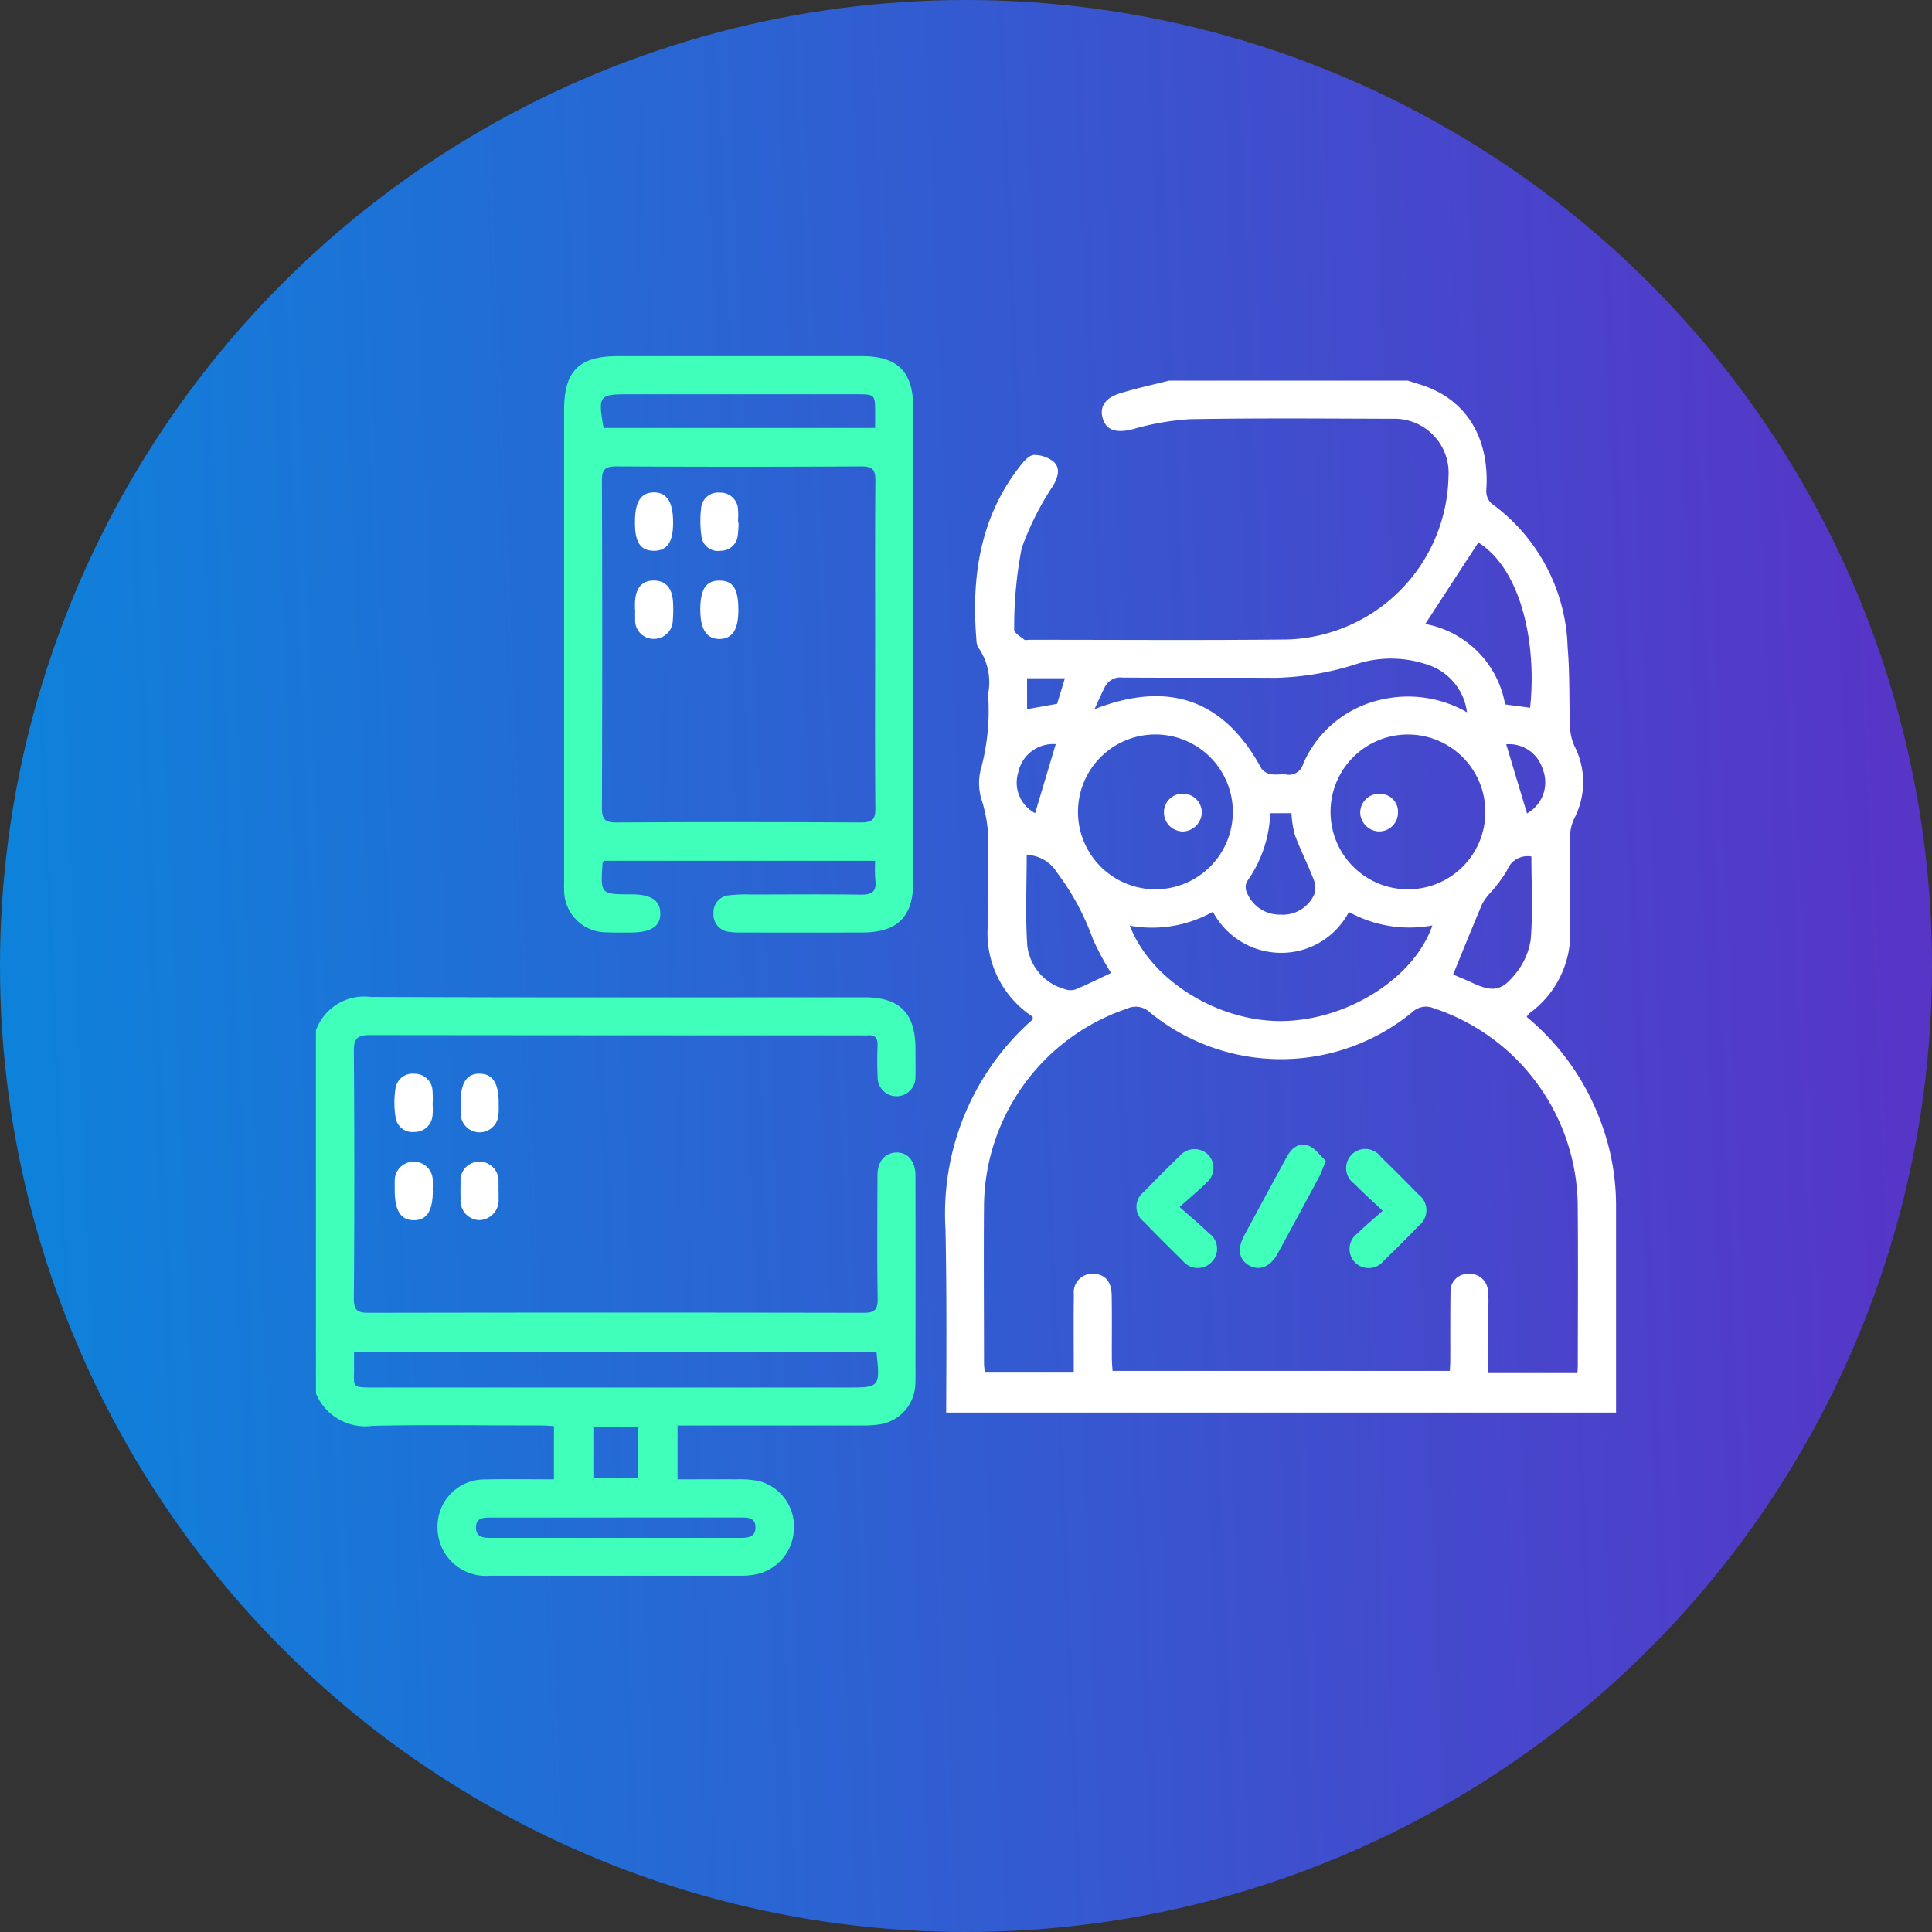 <svg xmlns="http://www.w3.org/2000/svg" xmlns:xlink="http://www.w3.org/1999/xlink" width="103" height="103" viewBox="0 0 103 103">
  <rect x="0" y="0" width="103" height="103" fill="#333333" stroke="none"/>
  <defs>
    <linearGradient id="linear-gradient" x1="1" y1="0.5" x2="0" y2="0.542" gradientUnits="objectBoundingBox">
      <stop offset="0" stop-color="#5834c7"/>
      <stop offset="1" stop-color="#0d83db"/>
    </linearGradient>
    <clipPath id="clip-path">
      <rect id="Rectangle_6308" data-name="Rectangle 6308" width="69.312" height="65.038" fill="#fff"/>
    </clipPath>
  </defs>
  <g id="icon-regeek" transform="translate(13182 1559)">
    <circle id="Ellipse_6" data-name="Ellipse 6" cx="51.5" cy="51.5" r="51.5" transform="translate(-13182 -1559)" fill="url(#linear-gradient)"/>
    <g id="Group_11286" data-name="Group 11286" transform="translate(-13165.156 -1540.019)">
      <g id="Group_11285" data-name="Group 11285" clip-path="url(#clip-path)">
        <path id="Path_9968" data-name="Path 9968" d="M247.423,54.916c.066,3.236.05,6.474.034,9.712h35.714q0-5.551,0-11.1a12.754,12.754,0,0,0-.871-4.557,13.153,13.153,0,0,0-3.893-5.437.937.937,0,0,1,.142-.193,5.253,5.253,0,0,0,2.169-4.635c-.029-1.6-.018-3.2,0-4.8a2.34,2.34,0,0,1,.228-.957,4.209,4.209,0,0,0,.014-3.841,2.692,2.692,0,0,1-.242-1.022c-.058-1.419-.005-2.846-.129-4.258a9.809,9.809,0,0,0-4.073-7.676.936.936,0,0,1-.263-.723c.177-2.582-.914-4.566-3.035-5.433-.373-.152-.764-.258-1.148-.385H259.345c-.868.221-1.746.41-2.6.671-.834.254-1.131.745-.93,1.374s.738.754,1.567.553a14.232,14.232,0,0,1,3.044-.54c3.609-.065,7.219-.034,10.829-.023a2.886,2.886,0,0,1,2.984,3.058,8.875,8.875,0,0,1-8.613,8.709c-4.579.049-9.159.014-13.739.016-.09,0-.21.036-.265-.009-.2-.162-.547-.36-.538-.529a22.028,22.028,0,0,1,.4-4.349,15.319,15.319,0,0,1,1.687-3.348c.242-.437.39-.892.035-1.241a1.662,1.662,0,0,0-1.059-.379c-.224,0-.5.278-.675.5-2.209,2.764-2.682,5.98-2.4,9.384a.8.8,0,0,0,.141.446,3.239,3.239,0,0,1,.479,2.436,11.925,11.925,0,0,1-.354,3.872,2.987,2.987,0,0,0,.042,1.849,7.723,7.723,0,0,1,.313,2.726c0,1.263.045,2.528-.009,3.79a5.318,5.318,0,0,0,2.369,4.936c.024.017.016.08.027.147a13.785,13.785,0,0,0-4.652,11.268M278.61,39.487a3.762,3.762,0,0,1-.916,1.882c-.66.8-1.178.812-2.124.376-.387-.179-.782-.34-1.085-.471.532-1.3,1.031-2.541,1.555-3.775a3.044,3.044,0,0,1,.435-.588,7.359,7.359,0,0,0,.882-1.187,1.179,1.179,0,0,1,1.3-.744c0,1.5.092,3.014-.042,4.506m-13.345.632a4.063,4.063,0,0,0,3.658-2.178,6.7,6.7,0,0,0,4.451.719c-.957,2.783-4.475,5.022-7.941,5.095-3.439.072-7.062-2.153-8.19-5.084a6.64,6.64,0,0,0,4.43-.74,4.122,4.122,0,0,0,3.592,2.188m-1.79-3.785a6.66,6.66,0,0,0,1.255-3.66h1.132a5.567,5.567,0,0,0,.178,1.155c.295.793.684,1.551.988,2.342a1.192,1.192,0,0,1,.048.833,1.836,1.836,0,0,1-1.8,1.079,1.887,1.887,0,0,1-1.773-1.134.741.741,0,0,1-.029-.616m8.575.4a4.127,4.127,0,1,1,4.149-4.1,4.121,4.121,0,0,1-4.149,4.1m7.229-6.347a1.89,1.89,0,0,1-.859,2.3L277.315,29a1.872,1.872,0,0,1,1.965,1.391m-3.451-12.148c2.246,1.4,3.134,5.289,2.76,8.81l-1.332-.18A5.3,5.3,0,0,0,273,22.586l2.827-4.343m-19.905,7.7a.913.913,0,0,1,.933-.5c2.727.021,5.454,0,8.18.015A15.286,15.286,0,0,0,269.4,24.7a6,6,0,0,1,4.036.175,3.088,3.088,0,0,1,1.789,2.419,6.3,6.3,0,0,0-4.494-.691,5.922,5.922,0,0,0-4.243,3.444.778.778,0,0,1-.906.565c-.267-.031-.548.032-.808-.019a.792.792,0,0,1-.509-.3c-1.981-3.667-4.934-4.714-8.9-3.164.184-.4.358-.8.556-1.189m2.635,2.536a4.128,4.128,0,1,1-.014,8.255,4.128,4.128,0,0,1,.014-8.255m-6.786-2.995h2.017l-.415,1.361-1.6.286Zm-.47,5.022a1.9,1.9,0,0,1,2-1.511l-1.1,3.681a1.839,1.839,0,0,1-.9-2.17m.477,9.145c-.1-1.565-.026-3.142-.026-4.752a1.969,1.969,0,0,1,1.61.934,13.425,13.425,0,0,1,1.926,3.573,15.084,15.084,0,0,0,.963,1.788c-.637.3-1.255.611-1.892.877a.877.877,0,0,1-.584-.016,2.735,2.735,0,0,1-2-2.4m5.341,3.435a1.091,1.091,0,0,1,1.206.208,11.035,11.035,0,0,0,13.976-.005,1.058,1.058,0,0,1,1.143-.223,11.194,11.194,0,0,1,7.686,10.406c.028,2.865.007,5.73.006,8.6,0,.131-.012.263-.02.448h-4.748c0-1.215,0-2.4,0-3.589a5.519,5.519,0,0,0-.024-.81.968.968,0,0,0-1.082-.886.917.917,0,0,0-.912.98c-.019,1.218-.008,2.436-.012,3.654,0,.157-.014.313-.024.537H256.328c-.012-.207-.036-.444-.037-.681-.005-1.128.011-2.256-.01-3.384-.014-.724-.386-1.11-1-1.112a.982.982,0,0,0-1.014,1.1c-.022,1.373-.006,2.747-.006,4.168h-4.739c-.016-.164-.046-.336-.047-.508,0-2.82-.024-5.64,0-8.46a11.2,11.2,0,0,1,7.64-10.442" transform="translate(-213.859 -8.301)" fill="#fff"/>
        <path id="Path_9969" data-name="Path 9969" d="M0,253.7a2.736,2.736,0,0,1,2.919-1.779c8.774.038,17.548.019,26.322.019,1.878,0,2.718.842,2.72,2.724,0,.5.013.993,0,1.488a1.009,1.009,0,1,1-2.016.022c-.029-.563-.021-1.128-.005-1.691.011-.376-.137-.547-.516-.514-.112.01-.225,0-.338,0q-13.093,0-26.186-.015c-.672,0-.884.155-.879.857q.049,6.6,0,13.194c0,.608.186.756.77.755q13.195-.025,26.39,0c.587,0,.777-.147.767-.754-.036-2.187-.018-4.375-.011-6.563,0-.717.344-1.154.914-1.222.642-.077,1.11.419,1.111,1.214q.008,4.973,0,9.946c0,.383.009.767-.005,1.15a2.244,2.244,0,0,1-1.935,2.183,6.157,6.157,0,0,1-.943.054c-3.247,0-6.494,0-9.8,0v2.871c1.023,0,2.073-.007,3.123,0a5.128,5.128,0,0,1,1.207.09,2.5,2.5,0,0,1,1.869,2.639,2.531,2.531,0,0,1-2.145,2.356,4.187,4.187,0,0,1-.74.052q-6.665,0-13.33,0a2.577,2.577,0,0,1-2.78-2.652,2.5,2.5,0,0,1,2.447-2.479c1.236-.027,2.473-.006,3.759-.006v-2.84c-.247-.011-.487-.032-.726-.032-2.977,0-5.955-.043-8.931.017A2.85,2.85,0,0,1,0,273.059ZM29.88,270.83H2.031c0,.295,0,.541,0,.788.015,1.125-.209,1.126,1.135,1.126q12.55,0,25.1,0c1.817,0,1.817,0,1.614-1.913m-13.909,8.845q-3.31,0-6.621,0c-.4,0-.83,0-.819.543s.443.54.84.54H22.613c.4,0,.827-.029.82-.562-.007-.548-.448-.522-.841-.522q-3.31,0-6.621,0m-1.18-2.088h2.364v-2.751H14.791Z" transform="translate(0 -217.752)" fill="#40ffba"/>
        <path id="Path_9970" data-name="Path 9970" d="M114.052,26.909H99.6c-.036.065-.071.1-.074.14-.11,1.646-.109,1.646,1.53,1.65,1.049,0,1.533.314,1.548,1,.016.7-.485,1.033-1.574,1.035-.428,0-.858.012-1.285-.011a2.25,2.25,0,0,1-2.268-2.288c-.007-.18,0-.361,0-.541q0-12.518,0-25.036c0-2.06.8-2.852,2.869-2.852q6.5,0,12.992,0c1.922,0,2.754.835,2.754,2.762q0,12.619,0,25.239c0,1.883-.835,2.722-2.72,2.726q-3.214.008-6.428,0a4.1,4.1,0,0,1-.674-.036.921.921,0,0,1-.828-.991.9.9,0,0,1,.792-.952,8.107,8.107,0,0,1,1.214-.047c1.94,0,3.88-.021,5.819.009.6.009.891-.144.8-.793a7.92,7.92,0,0,1-.007-1.008m0-11.537c0-2.909-.015-5.818.012-8.726.005-.586-.149-.771-.755-.767q-6.527.038-13.056,0c-.592,0-.77.158-.768.757q.03,8.726,0,17.452c0,.581.15.777.758.773q6.528-.037,13.056,0c.6,0,.77-.169.764-.764-.028-2.908-.013-5.817-.013-8.726m0-11.543c0-.294,0-.539,0-.783,0-1.014,0-1.014-1.031-1.014H100.981c-1.662,0-1.7.051-1.4,1.8Z" transform="translate(-84.246 0)" fill="#40ffba"/>
        <path id="Path_9971" data-name="Path 9971" d="M56.831,283.618c0-1.072.331-1.575,1.03-1.557.679.018,1,.507,1,1.536,0,.2.012.405-.008.605a1.009,1.009,0,0,1-2.018-.046c-.011-.179,0-.359,0-.538" transform="translate(-49.119 -243.802)" fill="#fff"/>
        <path id="Path_9972" data-name="Path 9972" d="M32.88,283.758a3.478,3.478,0,0,1-.006.6.95.95,0,0,1-.957.866.908.908,0,0,1-1.013-.791,4.834,4.834,0,0,1-.011-1.473.926.926,0,0,1,1.046-.837.948.948,0,0,1,.935.892,5.287,5.287,0,0,1,.005.739" transform="translate(-26.659 -243.858)" fill="#fff"/>
        <path id="Path_9973" data-name="Path 9973" d="M32.99,318.21c0,1.087-.317,1.585-1.01,1.586s-1.02-.506-1.02-1.583c0-.157-.006-.314,0-.471a1.008,1.008,0,0,1,1.048-1.063,1,1,0,0,1,.977,1.061c.008.157,0,.314,0,.471" transform="translate(-26.759 -273.725)" fill="#fff"/>
        <path id="Path_9974" data-name="Path 9974" d="M58.834,318.234c0,.135.005.269,0,.4a1.059,1.059,0,0,1-1.05,1.149,1.039,1.039,0,0,1-.977-1.142c-.008-.291-.01-.583,0-.874a1,1,0,0,1,1-1.1,1.019,1.019,0,0,1,1.022,1.094c.008.157,0,.314,0,.471" transform="translate(-49.096 -273.717)" fill="#fff"/>
        <path id="Path_9975" data-name="Path 9975" d="M406.937,315c-.581-.55-1.063-.985-1.519-1.444a1.022,1.022,0,1,1,1.424-1.429q1.016.99,2.007,2.007a1.04,1.04,0,0,1,.028,1.652c-.608.634-1.232,1.253-1.864,1.863a1.034,1.034,0,0,1-1.553.1,1.021,1.021,0,0,1,.143-1.545c.4-.4.833-.752,1.334-1.2" transform="translate(-350.069 -269.432)" fill="#40ffba"/>
        <path id="Path_9976" data-name="Path 9976" d="M324.814,314.8c.6.537,1.105.949,1.565,1.4a1.007,1.007,0,0,1,.135,1.544,1.027,1.027,0,0,1-1.552-.1q-1.041-1.013-2.051-2.056a1,1,0,0,1,0-1.595q.937-.973,1.908-1.912a1.04,1.04,0,0,1,1.506-.082,1.021,1.021,0,0,1-.072,1.5c-.409.415-.865.783-1.439,1.3" transform="translate(-278.771 -269.433)" fill="#40ffba"/>
        <path id="Path_9977" data-name="Path 9977" d="M367.739,310.835c-.167.4-.242.641-.356.855q-1.1,2.05-2.213,4.091c-.391.713-.984.938-1.54.613-.53-.311-.618-.878-.232-1.6q1.134-2.107,2.281-4.207c.252-.461.666-.764,1.162-.556.359.151.618.54.9.8" transform="translate(-313.902 -267.924)" fill="#40ffba"/>
        <path id="Path_9978" data-name="Path 9978" d="M334.32,172.026a1.008,1.008,0,0,1,1.015.962,1.043,1.043,0,0,1-1.011,1.053,1.019,1.019,0,0,1-1.007-.978.992.992,0,0,1,1-1.037" transform="translate(-288.107 -148.693)" fill="#fff"/>
        <path id="Path_9979" data-name="Path 9979" d="M410.457,172.973a1.014,1.014,0,0,1,1.116-.926.962.962,0,0,1,.892,1.06,1,1,0,0,1-1.1.939,1.04,1.04,0,0,1-.913-1.073" transform="translate(-354.781 -148.707)" fill="#fff"/>
        <path id="Path_9980" data-name="Path 9980" d="M153.108,89.813c0,1.034-.312,1.525-.98,1.546-.7.022-1.05-.5-1.051-1.554,0-1.1.3-1.563,1.025-1.561s1.006.447,1.005,1.569" transform="translate(-130.586 -76.275)" fill="#fff"/>
        <path id="Path_9981" data-name="Path 9981" d="M125.392,89.783c0-.112,0-.224,0-.336.023-.809.374-1.22,1.03-1.206.62.013.969.421,1,1.185a6.8,6.8,0,0,1-.013.94,1.007,1.007,0,0,1-1.062.984.982.982,0,0,1-.945-1.029c-.007-.179,0-.358,0-.537h0" transform="translate(-108.383 -76.272)" fill="#fff"/>
        <path id="Path_9982" data-name="Path 9982" d="M153.146,55.293a5.99,5.99,0,0,1-.042.669.906.906,0,0,1-.912.823.883.883,0,0,1-1.023-.762,5.686,5.686,0,0,1-.023-1.469.913.913,0,0,1,1.014-.868.936.936,0,0,1,.958.934c.02.222,0,.447,0,.671h.024" transform="translate(-130.614 -46.404)" fill="#fff"/>
        <path id="Path_9983" data-name="Path 9983" d="M125.395,55.139c0-1.033.314-1.523.984-1.54q1.047-.026,1.047,1.559c0,.045,0,.09,0,.134-.007.971-.337,1.427-1.032,1.421s-.994-.444-1-1.441c0-.045,0-.09,0-.134" transform="translate(-108.386 -46.329)" fill="#fff"/>
      </g>
    </g>
  </g>
</svg>
